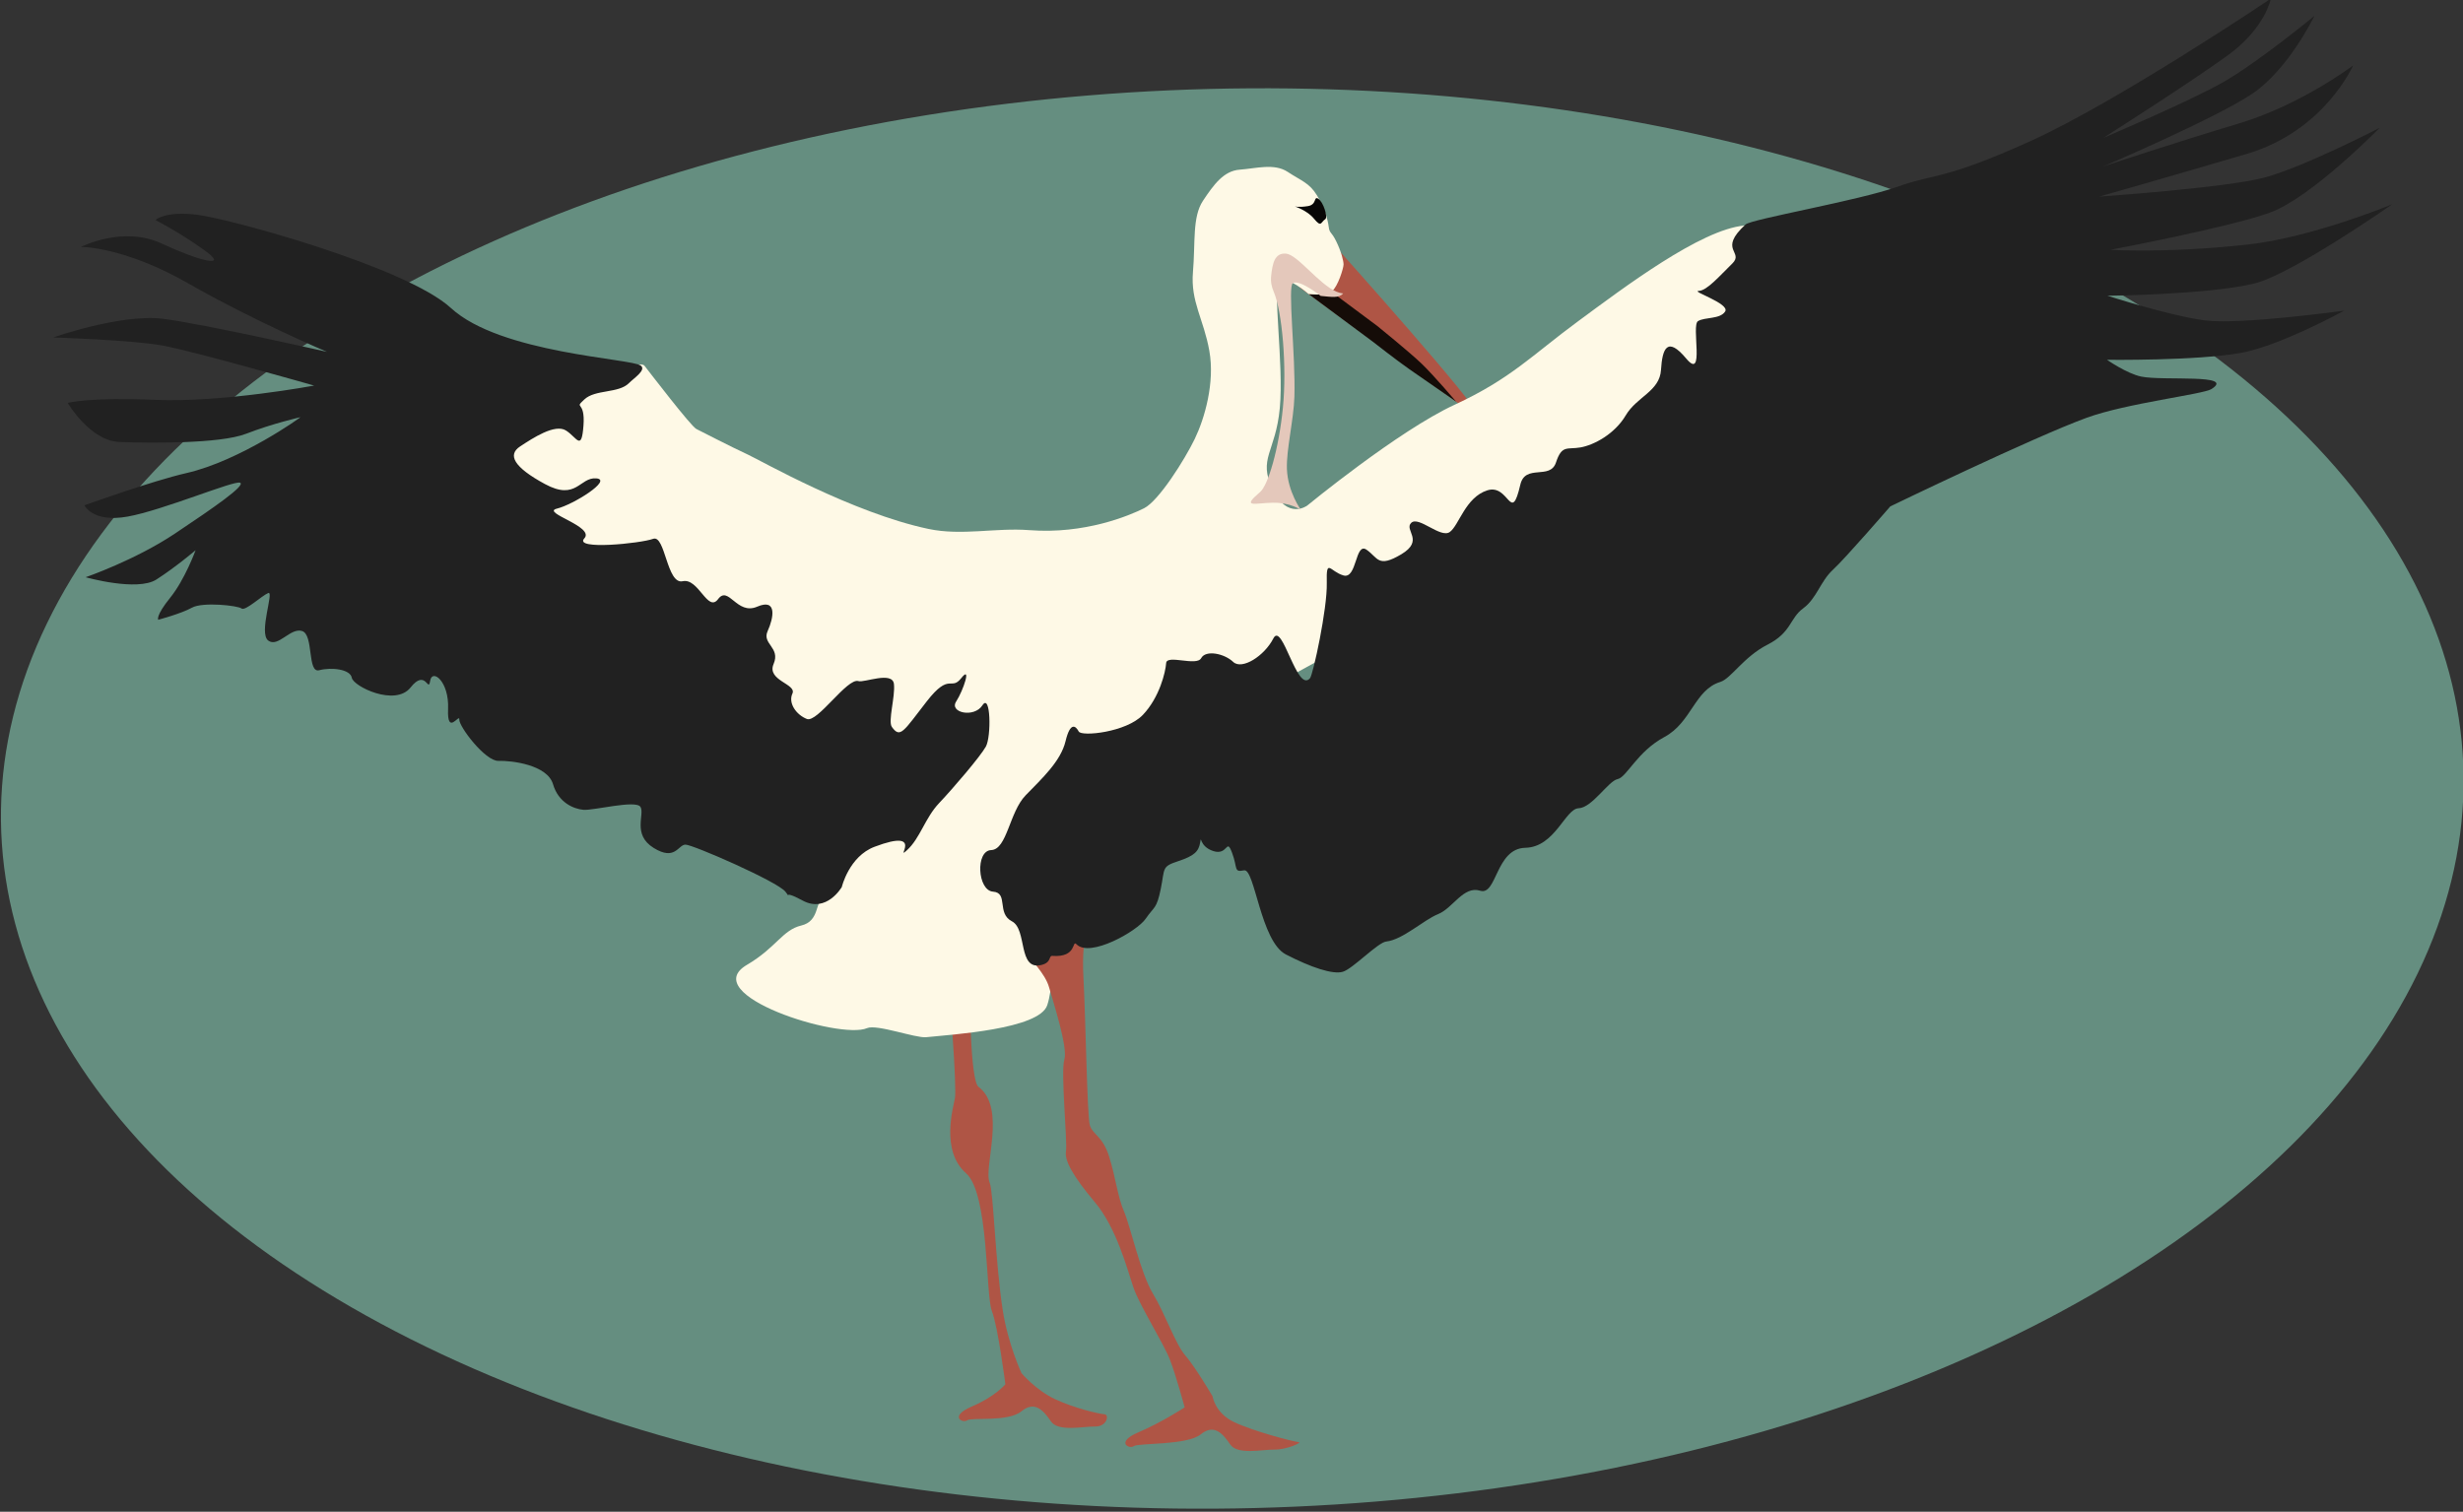 <?xml version="1.0" encoding="UTF-8" standalone="no"?>
<!DOCTYPE svg PUBLIC "-//W3C//DTD SVG 1.1//EN" "http://www.w3.org/Graphics/SVG/1.1/DTD/svg11.dtd">
<svg width="1440" height="884" viewBox="0 0 1440 884" version="1.1" xmlns="http://www.w3.org/2000/svg" xmlns:xlink="http://www.w3.org/1999/xlink" xml:space="preserve" xmlns:serif="http://www.serif.com/" style="fill-rule:evenodd;clip-rule:evenodd;stroke-linejoin:round;stroke-miterlimit:2;">
    <rect x="0" y="0" width="1440" height="884" fill="#333333" stroke="none"/>
    <g id="Grønn-ellipse--land-" serif:id="Grønn ellipse (land)" transform="matrix(0.471,-0.272,0.531,0.306,-318.57,-241.034)">
        <ellipse cx="-200.962" cy="2134.97" rx="1093.6" ry="947.086" style="fill:rgb(101,142,128);"/>
    </g>
    <g transform="matrix(4.326,0,0,4.326,-10050.5,-9476.22)">
        <g transform="matrix(-0.122,0,0,0.123,2782.92,2053.27)">
            <path d="M2675.3,2091.8C2675.3,2091.8 2687.72,2114.01 2691.19,2162.31C2694.71,2211.22 2692.53,2303.69 2683.6,2310.32C2652.16,2333.66 2678.47,2398.93 2671.24,2415.62C2666.98,2425.46 2665.01,2503.8 2656.61,2556.64C2650.77,2593.42 2635.99,2624.95 2635.99,2624.95C2635.99,2624.95 2620.28,2643.47 2599.01,2653.44C2577.75,2663.4 2549.94,2669.8 2544.16,2670.13C2538.37,2670.47 2541.2,2683.85 2554.36,2683.62C2567.51,2683.39 2595.21,2689.76 2603.3,2678.04C2611.39,2666.33 2621.12,2654.75 2636.01,2666.88C2650.89,2679 2691.04,2673.21 2696.07,2676.79C2701.1,2680.37 2716.75,2672.54 2690.88,2661.58C2665.02,2650.63 2653.83,2637.21 2653.83,2637.21C2653.83,2637.21 2661.92,2574.12 2668.84,2556.54C2675.76,2538.95 2672.01,2427.27 2697.38,2405.3C2725.88,2380.63 2711.46,2332.61 2709.65,2322.43C2707.84,2312.26 2713.96,2209.35 2722.05,2168.96C2725.35,2152.49 2743.46,2138.85 2744.42,2132.49C2745.38,2126.14 2675.3,2091.8 2675.3,2091.8Z" style="fill:rgb(175,85,69);"/>
        </g>
        <g transform="matrix(-0.122,0,0,0.123,2807.15,2056.39)">
            <path d="M2348.33,1535.51C2356.01,1530.26 2525.55,1407.11 2525.55,1407.11C2525.55,1407.11 2531.6,1401.28 2521.58,1401.17C2511.57,1401.07 2487.48,1416.91 2493.72,1399.59C2499.96,1382.28 2515.19,1363.09 2515.19,1363.09C2515.19,1363.09 2504.29,1366 2499.09,1370.13C2493.88,1374.27 2490.79,1383.56 2486.95,1372.28C2483.11,1361 2482.91,1365.69 2482.91,1365.69C2482.91,1365.69 2323.09,1542.99 2334.59,1540.33C2346.08,1537.67 2340.65,1540.76 2348.33,1535.51Z" style="fill:rgb(175,85,69);"/>
        </g>
        <g transform="matrix(-0.122,0,0,0.123,2807.15,2056.39)">
            <path d="M2491.32,1411.19L2516.21,1413.89L2445.39,1466.05C2445.39,1466.05 2418.04,1487.28 2404.78,1496.38C2390.18,1506.39 2353.08,1531.93 2353.08,1531.93C2353.08,1531.93 2377.53,1503.45 2390.96,1490.58C2404.39,1477.7 2440.3,1448.89 2440.3,1448.89L2491.32,1411.19Z" style="fill:rgb(21,12,8);"/>
        </g>
        <g transform="matrix(-0.122,0,0,0.123,2807.15,2056.39)">
            <path d="M3053.28,2075.92C3042.89,2070.82 3050.31,2026.58 3050.31,2026.58L3080.46,1945.2L3197.31,1861.04L3342.25,1754.62L3475.2,1616.47L3378.64,1542.09L3312.26,1508.34C3312.26,1508.34 3257.59,1485.71 3252.31,1492.38C3247.02,1499.05 3200.84,1558.99 3194.77,1561.98C3188.7,1564.98 3157.08,1581.24 3137.39,1590.27C3123.73,1596.54 3021.78,1654.22 2937.66,1671.82C2900.53,1679.59 2863.45,1670.29 2826.02,1673.16C2764.44,1677.88 2715.26,1657.2 2698.89,1649.15C2682.52,1641.1 2653.64,1595.44 2642.67,1572.94C2631.7,1550.44 2620.2,1511.13 2626.49,1476.1C2632.79,1441.06 2647.43,1422.01 2644.63,1389.49C2641.83,1356.98 2645.5,1329.06 2633.55,1311.21C2621.59,1293.38 2610.55,1278.25 2592.78,1277C2575.02,1275.75 2554.62,1269.63 2539.64,1279.46C2524.66,1289.28 2515.79,1291.42 2507.33,1305.11C2498.88,1318.8 2495.28,1331.83 2494.27,1339.67C2493.26,1347.51 2491.44,1344.48 2485.84,1355.92C2480.23,1367.37 2477.76,1377.43 2477.81,1381.33C2477.87,1385.22 2483.97,1405.35 2490.77,1410.77C2497.57,1416.19 2516.6,1413.63 2516.6,1413.63C2516.6,1413.63 2539.96,1393.28 2548.55,1399.33C2557.14,1405.38 2543.8,1490.46 2548.45,1539.17C2553.1,1587.89 2572.97,1594.29 2556.35,1628.31C2539.73,1662.34 2518.1,1646.18 2518.1,1646.18C2518.1,1646.18 2417.18,1563.93 2354.8,1535.36C2292.43,1506.79 2268.87,1480.77 2217.92,1443.54C2166.97,1406.31 2082.16,1342.71 2033.8,1338.42C1985.44,1334.14 1999.64,1460.28 1999.64,1460.28L2401.62,1759.72L2690.87,1917.7L2807.87,2099.14C2807.87,2099.14 2794.12,2158.65 2806.03,2195.17C2814.7,2221.74 2912.32,2227.51 2940.21,2230.41C2951.78,2231.62 2994.96,2215.83 3005.62,2220.43C3035.97,2233.55 3195.07,2183.66 3138.65,2150.83C3106.27,2131.98 3099.41,2112.57 3078.56,2107.67C3057.7,2102.77 3063.68,2081.01 3053.28,2075.92Z" style="fill:rgb(254,249,230);"/>
        </g>
        <g transform="matrix(0.142,0,0,0.142,2279.83,2120.6)">
            <path d="M1518.22,770.12C1516.13,765.258 1515.15,760.544 1515.83,754.656C1517.13,743.288 1519.01,732.979 1529.96,733.885C1540.83,734.786 1561.39,763.197 1577.98,770.095C1581.59,771.6 1584.32,771.778 1584.32,771.778C1580.28,776.486 1573.28,775.082 1562.93,774.131C1562.93,774.131 1543.04,758.252 1536.5,761.908C1531.3,764.819 1539.11,830.358 1537.92,870.113C1537.26,891.996 1530.12,920.601 1530.8,938.923C1531.6,960.666 1544.13,977.827 1544.13,977.827C1544.13,977.827 1534.07,970.719 1517.34,970.992C1500.17,971.272 1486.97,976.407 1505.36,960.715C1512.82,954.35 1523.07,920.259 1526.98,880.551C1530.84,841.511 1526.29,788.878 1518.22,770.12Z" style="fill:rgb(228,200,187);"/>
        </g>
        <g transform="matrix(-0.122,0,0,0.123,2807.15,2056.39)">
            <path d="M2498.04,1331.37C2494.84,1329.26 2500.31,1312.33 2505.78,1308.98C2511.25,1305.63 2506.92,1315.43 2517.34,1317.07C2527.76,1318.71 2531.91,1317.38 2531.91,1317.38C2531.91,1317.38 2518.13,1321.72 2510.68,1330.74C2502.18,1341.04 2503.22,1334.79 2498.04,1331.37Z" style="fill:rgb(8,7,6);"/>
        </g>
        <g transform="matrix(-0.122,0,0,0.123,2807.15,2056.39)">
            <path d="M2757.25,2098.51C2757.25,2098.51 2768.61,2115.35 2766.01,2163.7C2763.41,2212.06 2761.89,2316.31 2758.91,2326.94C2755.94,2337.58 2744.69,2338.55 2737.38,2361.94C2730.08,2385.33 2728.22,2405.27 2720.99,2421.96C2713.76,2438.65 2702.76,2489.64 2689.01,2512.16C2675.26,2534.68 2664.17,2567.56 2653.14,2580.13C2642.11,2592.7 2622.91,2625.04 2622.91,2625.04C2622.91,2625.04 2620.28,2643.47 2599.01,2653.44C2577.75,2663.4 2533.74,2674.92 2527.95,2675.26C2522.16,2675.59 2541.2,2683.85 2554.36,2683.62C2567.51,2683.39 2595.21,2689.76 2603.3,2678.04C2611.39,2666.33 2621.12,2654.75 2636.01,2666.88C2650.89,2679 2705.18,2676.23 2710.21,2679.81C2715.24,2683.39 2730.9,2675.56 2705.03,2664.61C2679.16,2653.65 2653.83,2637.21 2653.83,2637.21C2653.83,2637.21 2663.37,2602.03 2670.29,2584.45C2677.21,2566.86 2703.68,2525.24 2710.44,2505.82C2717.2,2486.41 2728.95,2440.4 2753.3,2411.72C2777.66,2383.05 2787.13,2365.86 2785.32,2355.68C2783.51,2345.5 2791.32,2268.1 2787.11,2255.01C2782.9,2241.93 2799.43,2191.83 2804,2175.67C2808.57,2159.5 2825.41,2145.56 2826.37,2139.2C2827.33,2132.85 2757.25,2098.51 2757.25,2098.51Z" style="fill:rgb(175,85,69);"/>
        </g>
        <g transform="matrix(-0.122,0,0,0.123,2807.15,2056.39)">
            <path d="M1450.51,1089.01C1450.51,1089.01 1620.26,1202.3 1717.35,1245.83C1813.61,1288.99 1822,1280.81 1864.47,1295.86C1906.94,1310.91 2025.95,1331.33 2032.42,1337.2C2063.71,1365.53 2033.53,1367.02 2047.27,1380.26C2061.01,1393.5 2075.15,1410.01 2084.37,1410.25C2093.58,1410.48 2049.3,1424.22 2055.12,1432.92C2060.93,1441.62 2077.51,1438.78 2085.19,1443.46C2092.86,1448.15 2077.2,1509.51 2098.18,1484.61C2119.16,1459.71 2124.69,1473.4 2126.15,1497.02C2127.61,1520.65 2152.9,1526.37 2165.2,1547C2177.51,1567.64 2200.63,1579.76 2215.47,1582.27C2230.31,1584.78 2235.97,1579.17 2242.49,1598.8C2249,1618.42 2276.48,1599.89 2281.98,1623.18C2292.47,1667.68 2294.22,1621.75 2318.57,1629.43C2342.92,1637.11 2349.92,1668.06 2360.18,1675.23C2370.45,1682.4 2394.6,1657.23 2402.87,1665.16C2411.13,1673.09 2387.88,1684.39 2413.89,1699.72C2439.9,1715.05 2439.55,1703.45 2452.32,1694.69C2465.1,1685.92 2462.75,1727.22 2477.88,1722.94C2493.01,1718.65 2497.05,1702.95 2496.38,1731.18C2495.71,1759.41 2511.56,1831.92 2514.97,1835.89C2529.45,1852.73 2545.66,1772.89 2555.56,1792.15C2565.46,1811.41 2590.36,1827.14 2600.12,1817.93C2609.88,1808.72 2630.46,1804.5 2635.52,1813.82C2640.58,1823.14 2673.65,1809.44 2674.33,1819.27C2675.01,1829.1 2681.63,1856.88 2700.07,1876.12C2718.5,1895.37 2768.12,1900.24 2771.19,1894.45C2774.26,1888.65 2780.41,1882.88 2785.77,1905.07C2791.13,1927.26 2812.03,1946.2 2830.06,1964.65C2848.08,1983.09 2850.56,2024.14 2868.17,2024.76C2885.78,2025.39 2883.4,2069.22 2866.09,2070.45C2848.78,2071.68 2862.41,2094.23 2845.17,2103.05C2827.92,2111.88 2839.05,2157.61 2812.39,2150.99C2800.92,2148.15 2804.81,2140.7 2800.3,2141.03C2772.67,2143.07 2778.85,2122.91 2773.66,2128.26C2758.93,2143.42 2706.5,2113.99 2697.01,2100.21C2687.51,2086.42 2684.93,2089.98 2680.28,2067.3C2675.64,2044.62 2679.54,2042.99 2661.21,2037.02C2642.88,2031.06 2638.33,2026.15 2636.65,2016.46C2634.97,2006.77 2638.41,2020.68 2622,2025.87C2605.6,2031.06 2607.83,2010.65 2601.35,2027.63C2594.86,2044.62 2599.82,2049.42 2588.02,2047.02C2576.22,2044.62 2569.69,2125.12 2541.74,2139.44C2513.79,2153.75 2489.83,2161.68 2478.75,2158.53C2467.67,2155.39 2439.88,2126.28 2430.55,2125.26C2412.05,2123.24 2389.27,2101.59 2372.95,2095.08C2356.63,2088.57 2345.01,2063.67 2326.45,2069.42C2307.9,2075.17 2309.4,2022.97 2276.44,2022.25C2243.48,2021.52 2232.26,1979.27 2217.39,1978.79C2202.52,1978.32 2184.4,1948.74 2174.27,1946.78C2164.14,1944.81 2152.57,1916.53 2122.42,1900.52C2092.26,1884.51 2089,1848.61 2060.45,1839.96C2048.64,1836.38 2034.62,1812.36 2008.08,1798.96C1981.53,1785.56 1983.65,1769.97 1968.63,1759.08C1953.62,1748.18 1949.6,1729.36 1935.75,1716.76C1921.9,1704.15 1872.16,1647.06 1872.16,1647.06C1872.16,1647.06 1714.04,1571.19 1654.74,1549.7C1610.25,1533.58 1525.71,1523.97 1516.35,1518.11C1489.22,1501.1 1569.49,1509.37 1594.02,1504.43C1609.95,1501.23 1632.06,1485.95 1632.06,1485.95C1632.06,1485.95 1533.24,1487.21 1483.51,1478.31C1440.32,1470.59 1369.3,1431.94 1369.3,1431.94C1369.3,1431.94 1484.32,1447.66 1523.33,1442.69C1562.35,1437.72 1631.52,1415.55 1631.52,1415.55C1631.52,1415.55 1521.09,1414.45 1469.32,1402.22C1427.42,1392.33 1316.04,1314.99 1316.04,1314.99C1316.04,1314.99 1404.84,1351.66 1477.29,1359.42C1567.74,1369.12 1628.28,1365.04 1628.28,1365.04C1628.28,1365.04 1497.65,1340.72 1451.65,1324.22C1405.64,1307.72 1330.06,1231.05 1330.06,1231.05C1330.06,1231.05 1414,1274.11 1457.79,1285.73C1499.62,1296.83 1640.79,1306.62 1640.79,1306.62C1640.79,1306.62 1563.29,1284.86 1477.18,1259.64C1391.07,1234.43 1359.49,1162.49 1359.49,1162.49C1359.49,1162.49 1416.92,1205.76 1486.29,1226.33C1555.66,1246.89 1636.2,1273.46 1636.2,1273.46C1636.2,1273.46 1509.86,1219.83 1470.4,1193.05C1430.6,1166.04 1402.27,1107.98 1402.27,1107.98C1402.27,1107.98 1463.19,1157.8 1502.16,1180.15C1539.66,1201.65 1636.09,1242.05 1636.09,1242.05C1636.09,1242.05 1539.35,1181.04 1498.01,1151.16C1456.66,1121.29 1450.51,1089.01 1450.51,1089.01Z" style="fill:rgb(33,33,33);"/>
        </g>
        <g transform="matrix(-0.122,0,0,0.123,2807.15,2056.39)">
            <path d="M3256.24,1492.37C3266.17,1484.48 3411.76,1479.12 3466.59,1429.1C3516.22,1383.82 3711.95,1330.88 3747.96,1326.52C3783.96,1322.17 3793.87,1332.38 3793.87,1332.38C3793.87,1332.38 3766.64,1346.25 3739.29,1365.83C3711.94,1385.4 3743.8,1378.12 3787.01,1358.2C3830.22,1338.27 3876.47,1361.91 3876.47,1361.91C3876.47,1361.91 3829.35,1361.2 3757.2,1402.2C3685.05,1443.21 3603.93,1477.23 3603.93,1477.23C3603.93,1477.23 3738.92,1446.77 3785.46,1440.92C3832.01,1435.07 3907.15,1461.4 3907.15,1461.4C3907.15,1461.4 3820.73,1464.1 3786.42,1470.22C3752.12,1476.35 3618.15,1514.28 3618.15,1514.28C3618.15,1514.28 3719.85,1533.13 3794.05,1530C3868.26,1526.88 3891.18,1533.33 3891.18,1533.33C3891.18,1533.33 3866.37,1575.1 3833.88,1576.28C3801.39,1577.46 3722.75,1578.48 3693.46,1567.21C3664.17,1555.95 3633.47,1549.06 3633.47,1549.06C3631.63,1548.34 3700.18,1597 3759.65,1610.45C3797.7,1619.06 3872.61,1645.86 3872.61,1645.86C3872.61,1645.86 3863.74,1665.19 3824.72,1658.25C3785.69,1651.31 3706.53,1618.13 3700.17,1621.05C3693.82,1623.98 3728.57,1647.93 3772.57,1677.06C3816.58,1706.19 3871.3,1724.91 3871.3,1724.91C3871.3,1724.91 3814.14,1740.91 3792.93,1727.43C3771.72,1713.96 3749.5,1695.25 3749.5,1695.25C3749.5,1695.25 3761.27,1727.35 3777.68,1747.5C3794.1,1767.65 3790.88,1771.65 3790.88,1771.65C3790.88,1771.65 3765.42,1764.94 3753.55,1758.37C3741.68,1751.8 3702.64,1756.03 3698.58,1759.25C3694.51,1762.46 3676.03,1745.07 3669.05,1742.29C3662.08,1739.51 3679.96,1786.2 3669.06,1794.47C3658.15,1802.73 3644.53,1779.89 3631.48,1784.04C3618.43,1788.18 3626,1830.62 3612.54,1827.11C3599.08,1823.59 3578.12,1825.94 3576.44,1835.41C3574.76,1844.88 3528.35,1867.36 3511.35,1846.08C3494.35,1824.79 3491.81,1852.61 3489.65,1838.78C3487.49,1824.96 3468.49,1839.24 3469.79,1869.66C3471.09,1900.09 3456.82,1873.83 3457.35,1881.31C3457.88,1888.79 3428.69,1927.16 3414.02,1926.72C3399.35,1926.28 3359.86,1931 3353.53,1952.39C3347.56,1972.57 3330.82,1979.51 3319.89,1980.5C3308.95,1981.49 3261.64,1969.24 3256.66,1977.34C3251.68,1985.43 3266.02,2007.64 3242.1,2022.36C3218.18,2037.09 3214.94,2018.84 3206.86,2018.77C3198.79,2018.69 3105.18,2059.24 3096.15,2070.42C3087.11,2081.6 3103.38,2066.09 3076.96,2080.25C3050.54,2094.4 3033.64,2065.35 3033.64,2065.35C3033.64,2065.35 3025.64,2031.75 2997.4,2021.14C2940.25,1999.68 2975.95,2038.01 2961.37,2024.83C2946.8,2011.65 2941.48,1989.51 2925.85,1973.15C2910.22,1956.79 2880.23,1921.99 2874.07,1911.06C2867.91,1900.12 2868.65,1851.51 2877.87,1865.68C2887.1,1879.85 2914.94,1873.7 2906.93,1861.46C2898.93,1849.21 2889.64,1821.13 2901.29,1835.78C2912.95,1850.43 2913.9,1828.6 2939.63,1861.46C2965.36,1894.31 2968.85,1902.37 2978.14,1889.47C2982.71,1883.13 2974.31,1856.24 2975.88,1842.26C2977.51,1827.79 3008.9,1841.06 3015.2,1839.06C3027.61,1835.13 3060.68,1885.23 3072.34,1880.67C3084.01,1876.11 3093.28,1863.29 3088.34,1852.72C3083.39,1842.13 3117.09,1838.54 3109.2,1820.26C3101.3,1801.98 3122.34,1798.31 3115.78,1784.08C3109.23,1769.85 3104.81,1747.62 3127.42,1757.28C3150.03,1766.93 3159.06,1733.52 3170.64,1748.91C3182.23,1764.29 3192.29,1725.4 3209.93,1729.3C3227.57,1733.2 3229.18,1677.72 3242.7,1682.72C3256.21,1687.72 3331.09,1695.3 3318.89,1682.25C3306.69,1669.2 3367.36,1653.88 3349.26,1649.52C3331.16,1645.16 3287.07,1617.75 3305.61,1616.26C3324.15,1614.78 3327.52,1641.26 3362.44,1622.53C3397.35,1603.8 3404.08,1590.33 3389.99,1581.15C3375.91,1571.98 3351.42,1555.92 3339.14,1563.68C3326.86,1571.44 3321.98,1586.96 3319.8,1558.19C3317.62,1529.43 3330.9,1540.79 3318.86,1529.54C3306.83,1518.28 3280.89,1523.07 3269.44,1511.59C3263.93,1506.07 3250.05,1497.29 3256.24,1492.37Z" style="fill:rgb(33,33,33);"/>
        </g>
    </g>
</svg>
